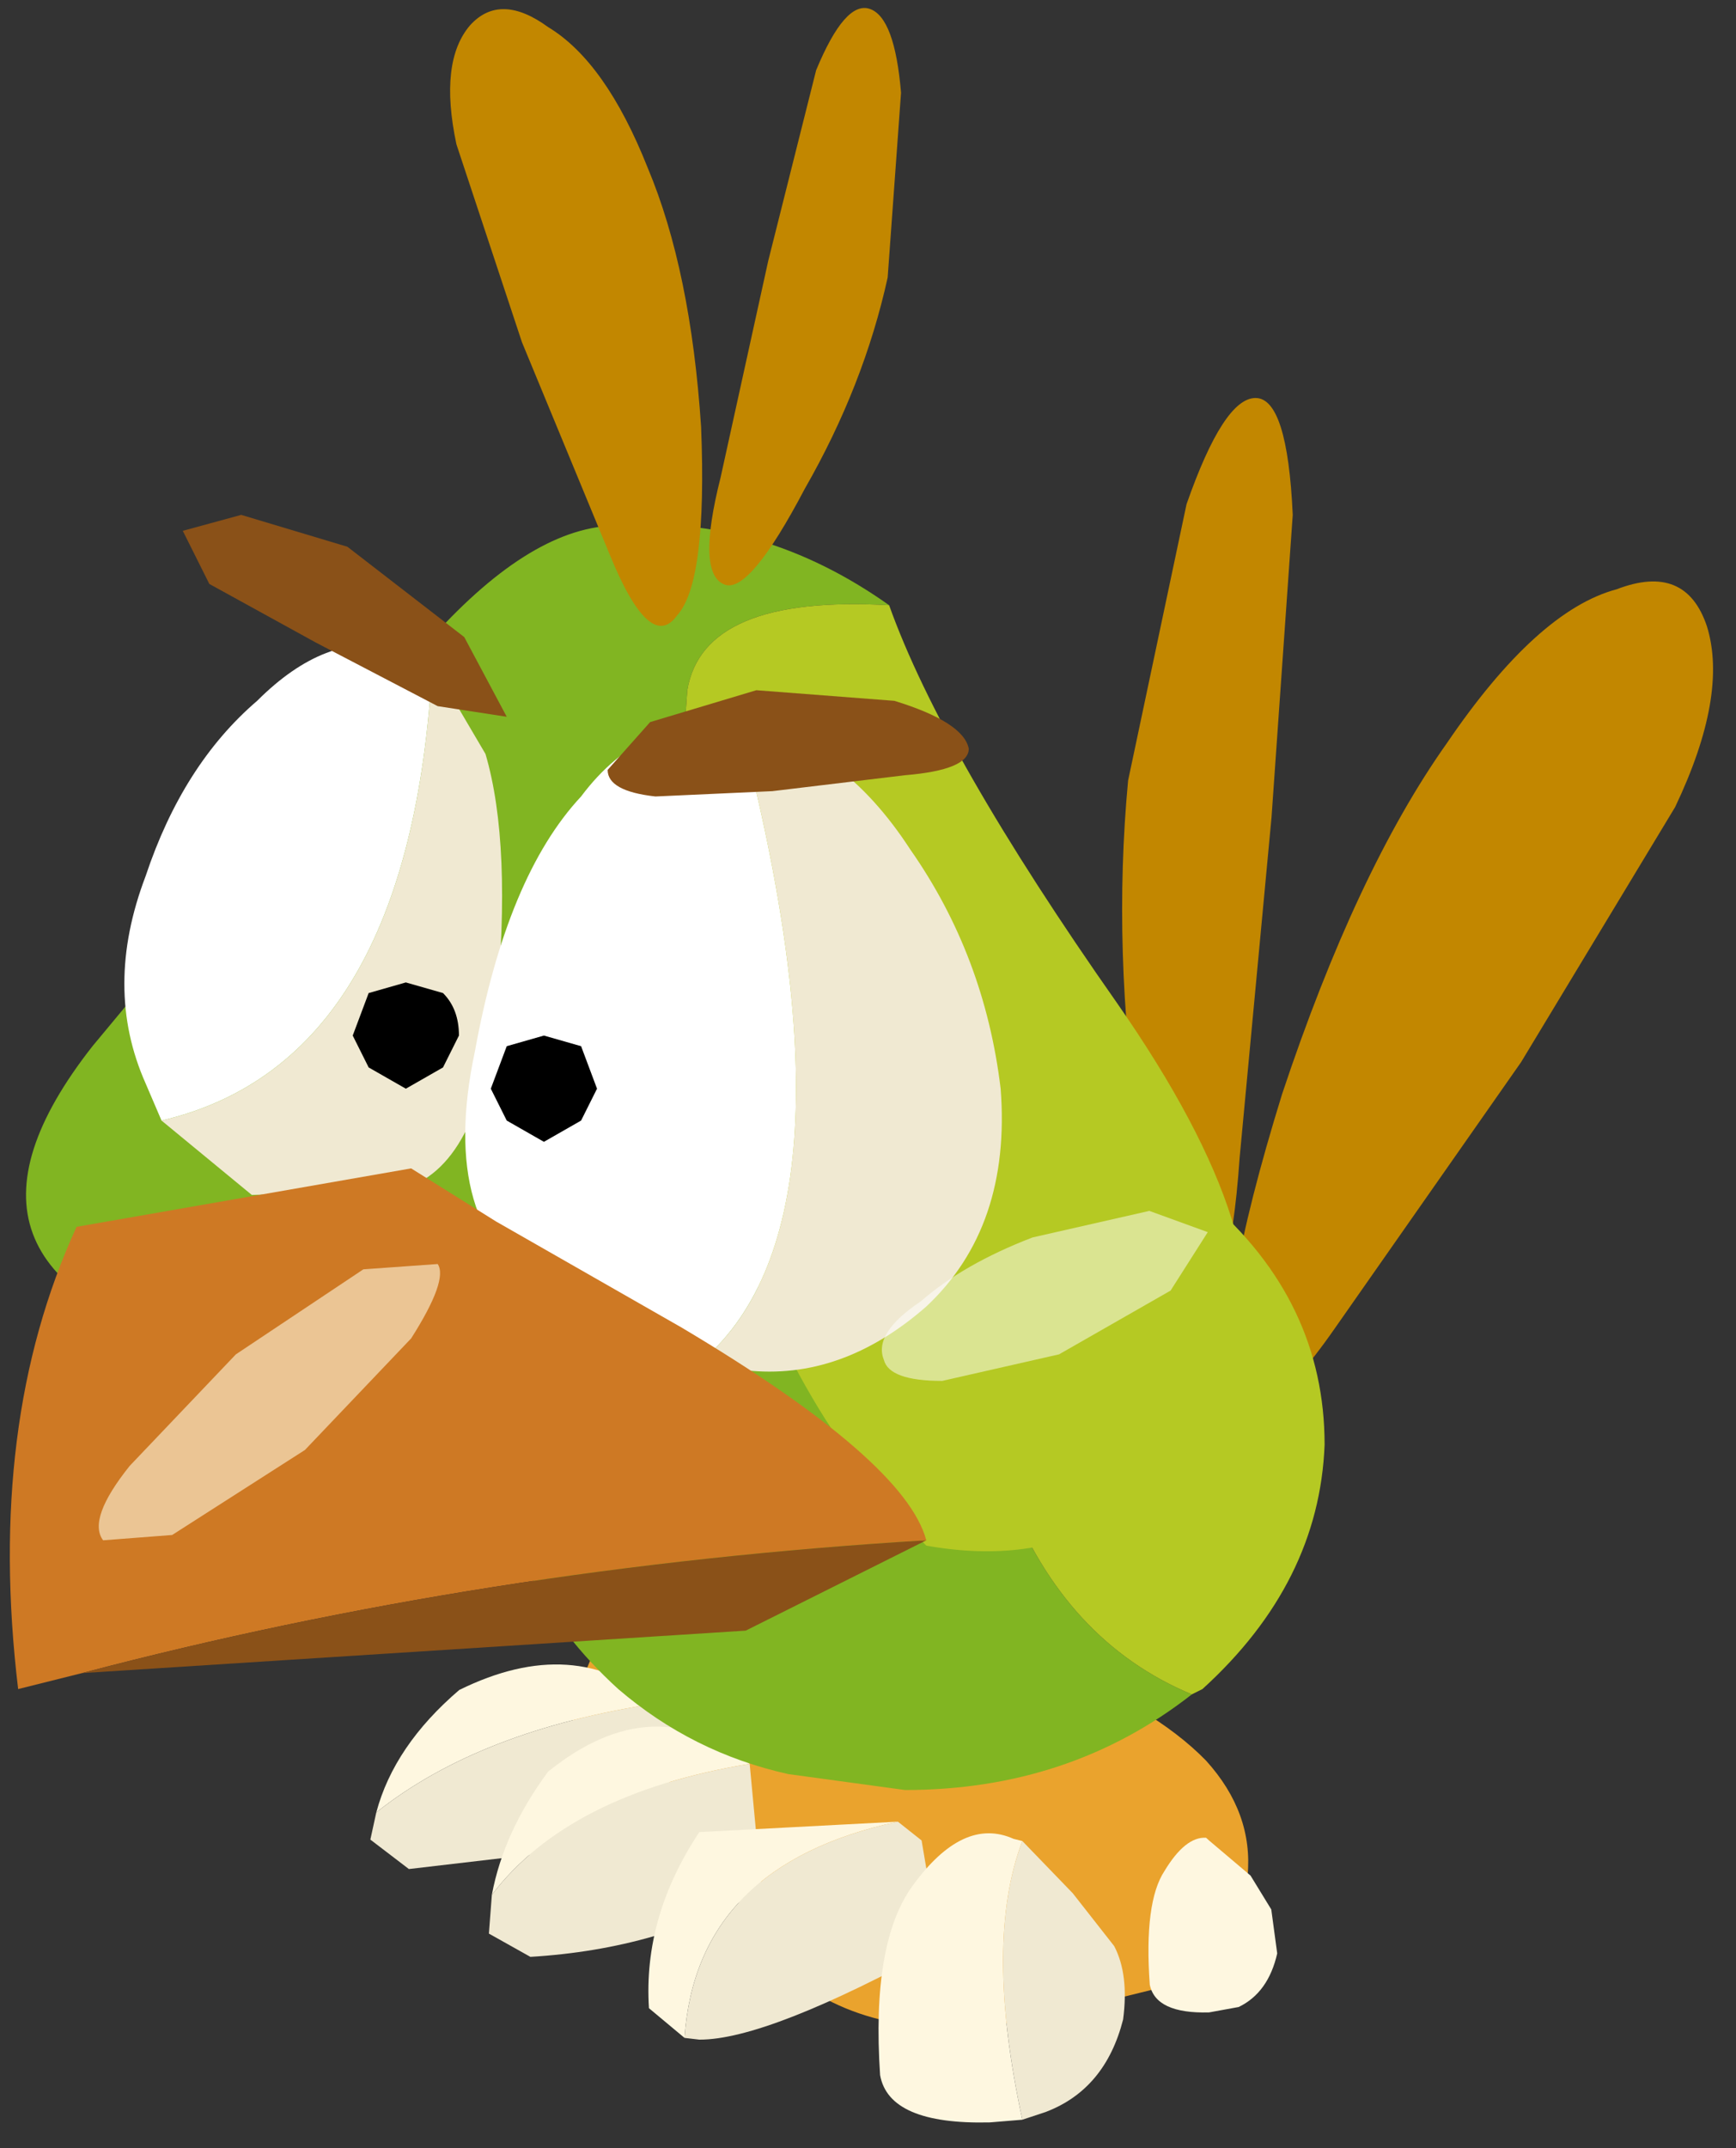 <svg width="152" height="188" xmlns="http://www.w3.org/2000/svg" xmlns:xlink="http://www.w3.org/1999/xlink">
 <rect width="100%" height="100%" fill="#333333" stroke="none"/>
 <defs>
  <g transform="matrix(1,0,0,1,192.55,294) " id="shape0">
   <path id="svg_1" stroke-opacity="0" stroke-linejoin="round" stroke-linecap="round" stroke="#ff00ff" fill="none" d="m187.95,-293.5l0,380l-379.95,0l-0.05,0l0,-380l380,0"/>
   <path id="svg_2" stroke-opacity="0" stroke-linejoin="round" stroke-linecap="round" stroke="#ff00ff" fill="none" d="m187.95,-293.5l-190,190l190,190m-380,-380l190,190l-189.95,190"/>
   <path id="svg_3" stroke-opacity="0" stroke-linejoin="round" stroke-linecap="round" stroke="#ff00ff" fill="none" d="m92.95,-38.4l-189.95,0"/>
  </g>
  <g id="sprite0">
   <use id="svg_4" xlink:href="#shape1" width="100" height="40"/>
  </g>
  <g id="shape1">
   <path id="svg_5" fill-rule="evenodd" fill-opacity="0" fill="#ff00ff" d="m100,40l-100,0l0,-40l100,0l0,40"/>
  </g>
  <g transform="matrix(1,0,0,1,7.5,17.95) " id="sprite1">
   <use id="svg_6" xlink:href="#sprite2" width="5.55" transform="matrix(1,0,0,1,3,-13.1) " height="9.5"/>
   <use id="svg_7" xlink:href="#sprite3" width="10.4" transform="matrix(0.558,-0.046,0,0.558,-4.084,-1.849) " height="6.35"/>
   <use id="svg_8" xlink:href="#sprite4" width="10.6" transform="matrix(0.558,-0.046,0,0.558,-1.461,-0.904) " height="7.7"/>
   <use id="svg_9" xlink:href="#sprite5" width="7.75" transform="matrix(1,0,0,1,-2.85,-6.5) " height="6.5"/>
   <use id="svg_10" xlink:href="#sprite6" width="11.65" transform="matrix(1,0,0,1,-7.5,-12) " height="11.05"/>
   <use id="svg_11" xlink:href="#sprite2" width="5.55" transform="matrix(-0.778,-0.273,-0.213,0.611,1.592,-16.42) " height="9.5"/>
  </g>
  <g transform="matrix(1,0,0,1,0.85,8.35) " id="sprite2">
   <use id="svg_12" xlink:href="#shape2" width="5.55" transform="matrix(1,0,0,1,-0.85,-8.35) " height="9.5"/>
  </g>
  <g transform="matrix(1,0,0,1,0.85,8.35) " id="shape2">
   <path id="svg_13" fill-rule="evenodd" fill="#c28700" d="m3.8,-6.55q0.65,-0.25 0.85,0.35q0.2,0.65 -0.3,1.7l-1.45,2.4l-1.75,2.5q-0.8,1.15 -0.95,0.5q-0.2,-0.6 0.45,-2.7q0.7,-2.1 1.55,-3.3q0.85,-1.25 1.6,-1.45m-3.4,-1.8q0.3,0 0.35,1.1l-0.2,2.85l-0.3,3.2q-0.1,1.45 -0.45,1.45q-0.3,0 -0.5,-1.7q-0.25,-1.7 -0.1,-3.3l0.55,-2.6q0.35,-1 0.65,-1"/>
  </g>
  <g transform="matrix(1,0,0,1,7.05,1.65) " id="sprite3">
   <use id="svg_14" xlink:href="#shape3" width="10.4" transform="matrix(1,0,0,1,-7.05,-1.65) " height="6.35"/>
  </g>
  <g transform="matrix(1,0,0,1,7.05,1.65) " id="shape3">
   <path id="svg_15" fill-rule="evenodd" fill="#fef7e0" d="m-2.55,0.1l-0.4,-0.4q0.15,-0.8 0.95,-1.25q1.3,-0.35 2.1,0.8l0,0.25q-1.75,-0.55 -2.65,0.6"/>
   <path id="svg_16" fill-rule="evenodd" fill="#d9ceb4" d="m0.1,-0.5l-0.1,1l-2.55,-0.4q0.9,-1.15 2.65,-0.6"/>
   <path id="svg_17" fill-rule="evenodd" fill="#eaa32d" d="m-3.3,-0.3l0.45,-0.55l2.15,-0.2l1.5,-0.2q1.5,0.75 2.15,1.65q0.55,0.85 0.35,1.75l-0.35,1.3l-2.7,0.5q-1.8,0.35 -3.3,-0.65q-1.1,-1.85 -0.25,-3.6"/>
   <path id="svg_18" fill-rule="evenodd" fill="#fef7e0" d="m-6.95,2.05q0.3,-1.1 1.4,-1.95q1.95,-0.8 3.35,0.5q-3,0.2 -4.75,1.45"/>
   <path id="svg_19" fill-rule="evenodd" fill="#f0e9d2" d="m-2.2,0.6l0.25,0.25l-0.1,2.05l-4.35,0.15l-0.65,-0.55l0.1,-0.45q1.75,-1.25 4.75,-1.45"/>
   <path id="svg_20" fill-rule="evenodd" fill="#fef7e0" d="m-5,3.6q0.2,-1.05 0.95,-2q1.8,-1.3 3.4,0.15q-3.05,0.25 -4.35,1.85"/>
   <path id="svg_21" fill-rule="evenodd" fill="#f0e9d2" d="m-5,3.6q1.3,-1.6 4.35,-1.85l0.2,2.15q-1.7,0.85 -3.9,0.8l-0.7,-0.45l0.05,-0.65"/>
  </g>
  <g transform="matrix(1,0,0,1,6.65,1) " id="sprite4">
   <use id="svg_22" xlink:href="#shape4" width="10.6" transform="matrix(1,0,0,1,-6.65,-1) " height="7.7"/>
  </g>
  <g transform="matrix(1,0,0,1,6.65,1) " id="shape4">
   <path id="svg_23" fill-rule="evenodd" fill="#eaa32d" d="m-2,-0.6l1.95,-0.4q1.9,0.9 2.8,1.9q0.8,0.95 0.7,2l-0.15,1.55l-2.75,0.45q-2.55,0.5 -4.2,-0.5q-1.5,-1.9 -0.85,-3.3q0.6,-1.4 2.5,-1.7"/>
   <path id="svg_24" fill-rule="evenodd" fill="#fef7e0" d="m-2.45,1.5q-3.4,0.45 -3.6,3.35l-0.6,-0.55q-0.1,-1.55 0.85,-2.9l3.35,0.1"/>
   <path id="svg_25" fill-rule="evenodd" fill="#f0e9d2" d="m-6.05,4.85q0.2,-2.9 3.6,-3.35l0.4,0.35l0.3,1.8q-2.9,1.35 -4.05,1.25l-0.25,-0.05"/>
   <path id="svg_26" fill-rule="evenodd" fill="#fef7e0" d="m-0.35,6.7l-0.55,0q-1.7,-0.1 -1.85,-0.95q-0.15,-2.25 0.55,-3.15q0.85,-1.1 1.7,-0.65l0.15,0.05q-0.65,1.65 0,4.7"/>
   <path id="svg_27" fill-rule="evenodd" fill="#f0e9d2" d="m-0.35,2l0.85,0.95l0.7,0.95q0.25,0.5 0.15,1.25q-0.3,1.15 -1.3,1.45l-0.4,0.1q-0.65,-3.05 0,-4.7"/>
   <path id="svg_28" fill-rule="evenodd" fill="#fef7e0" d="m3.5,2.9l0.35,0.6l0.1,0.75q-0.15,0.65 -0.65,0.85l-0.5,0.05q-0.9,-0.05 -1,-0.55q-0.1,-1.4 0.25,-1.9q0.35,-0.55 0.7,-0.5l0.05,0.05l0.7,0.65"/>
  </g>
  <g transform="matrix(1,0,0,1,3.85,3.25) " id="sprite5">
   <use id="svg_29" xlink:href="#shape5" width="7.75" transform="matrix(1,0,0,1,-3.85,-3.25) " height="6.5"/>
  </g>
  <g transform="matrix(1,0,0,1,3.85,3.25) " id="shape5">
   <path id="svg_30" fill-rule="evenodd" fill="#f2b89a" d="m0.55,-3.25l-0.05,0.05l0,-0.05l0.05,0"/>
   <path id="svg_31" fill-rule="evenodd" fill="#81b522" d="m0.5,-3.2q-0.25,4.55 2.15,5.55q-1.15,0.9 -2.7,0.9l-1.1,-0.15q-0.9,-0.2 -1.6,-0.8q-1.1,-1 -1.1,-2.3q0.05,-1.35 1.2,-2.3q1.15,-1 2.75,-0.95l0.4,0l0,0.05"/>
   <path id="svg_32" fill-rule="evenodd" fill="#b5c923" d="m0.55,-3.25q1.3,0.1 2.25,0.95q1.1,0.95 1.1,2.3q-0.05,1.3 -1.15,2.3l-0.1,0.05q-2.4,-1 -2.15,-5.55l0.05,-0.05"/>
  </g>
  <g transform="matrix(1,0,0,1,5.8,5.5) " id="sprite6">
   <use id="svg_33" xlink:href="#shape6" width="11.65" transform="matrix(1,0,0,1,-5.8,-5.5) " height="11.05"/>
  </g>
  <g transform="matrix(1,0,0,1,5.8,5.5) " id="shape6">
   <path id="svg_34" fill-rule="evenodd" fill="#81b522" d="m2.85,4.2l-6.8,-1.85q-2.7,-0.75 -1.05,-2.85l3.2,-3.85q0.95,-1.05 1.75,-1.05q1.35,-0.1 2.55,0.75q-1.75,-0.1 -1.9,0.8q-0.4,5.4 2.25,8.05"/>
   <path id="svg_35" fill-rule="evenodd" fill="#b5c923" d="m2.5,-4.65q0.5,1.4 2.15,3.75q1.6,2.3 1.1,3.5q-0.95,1.95 -2.9,1.6q-2.65,-2.65 -2.25,-8.05q0.15,-0.9 1.9,-0.8"/>
   <path id="svg_36" fill-rule="evenodd" fill="#ffffff" d="m-1.8,-4.1q-0.2,3.75 -2.55,4.3l-0.15,-0.35q-0.4,-0.9 0,-1.95q0.35,-1.05 1.05,-1.65q0.65,-0.65 1.3,-0.5l0.35,0.15"/>
   <path id="svg_37" fill-rule="evenodd" fill="#f0e9d2" d="m-1.8,-4.1l0.5,0.85q0.25,0.85 0.1,2.4q-0.15,1.5 -0.9,1.7l-1.4,0.05l-0.85,-0.7q2.35,-0.55 2.55,-4.3"/>
   <path id="svg_38" fill-rule="evenodd" fill="#ffffff" d="m0.75,2.45l-1.5,-0.65q-1,-0.6 -0.65,-2.25q0.3,-1.65 1,-2.4q0.6,-0.8 1.5,-0.65q1.2,4.6 -0.35,5.95"/>
   <path id="svg_39" fill-rule="evenodd" fill="#f0e9d2" d="m1.1,-3.5l0.05,0q0.9,0.15 1.55,1.15q0.7,1 0.85,2.25q0.1,1.3 -0.7,2.05q-0.8,0.7 -1.7,0.6l-0.4,-0.1q1.55,-1.35 0.35,-5.95"/>
   <path id="svg_40" fill-rule="evenodd" fill="#ce7924" d="m-5.1,5.4l-0.6,0.15q-0.3,-2.5 0.55,-4.35l3.15,-0.55l0.8,0.5l1.75,1q2.1,1.25 2.3,2q-4.15,0.25 -7.95,1.25"/>
   <path id="svg_41" fill-rule="evenodd" fill="#8a5118" d="m2.85,4.15l-1.7,0.85l-6.25,0.4q3.8,-1 7.95,-1.25"/>
   <path id="svg_42" fill-rule="evenodd" fill="#8a5118" d="m1.4,-2.9l-1.1,0.05q-0.45,-0.05 -0.45,-0.25l0.4,-0.45l1,-0.3l1.3,0.1q0.65,0.2 0.7,0.45q0,0.2 -0.6,0.25l-1.25,0.15m-3.15,-0.8l-1.15,-0.6l-1,-0.55l-0.25,-0.5l0.55,-0.15l1,0.3l1.1,0.85l0.4,0.75l-0.65,-0.1"/>
   <path id="svg_43" fill-rule="evenodd" fill="#000000" d="m-0.4,0.2l-0.35,0.2l-0.35,-0.2l-0.15,-0.3l0.15,-0.4l0.35,-0.1l0.35,0.1l0.15,0.4l-0.15,0.3"/>
   <path id="svg_44" fill-rule="evenodd" fill="#000000" d="m-1.7,-0.3l-0.35,0.2l-0.35,-0.2l-0.15,-0.3l0.15,-0.4l0.35,-0.1l0.35,0.1q0.15,0.15 0.15,0.4l-0.15,0.3"/>
   <path id="svg_45" fill-rule="evenodd" fill-opacity="0.502" fill="#ffffff" d="m2.45,2.45q-0.1,-0.25 0.35,-0.55q0.4,-0.35 1.05,-0.6l1.1,-0.25l0.55,0.2l-0.35,0.55l-1.05,0.6l-1.1,0.25q-0.5,0 -0.55,-0.2"/>
   <path id="svg_46" fill-rule="evenodd" fill-opacity="0.6" fill="#fff8e0" d="m-2,2.25l-1,1.05l-1.25,0.8l-0.65,0.05q-0.15,-0.2 0.25,-0.7l1,-1.05l1.2,-0.8l0.7,-0.05q0.1,0.15 -0.25,0.7"/>
  </g>
 </defs>
 <g>
  <title>background</title>
  <rect fill="none" id="canvas_background" height="190" width="154" y="-1" x="-1"/>
 </g>
 <g>
  <title>Layer 1</title>
  <g id="svg_47">
   <use x="67.507" y="204.316" id="svg_48" xlink:href="#shape0" width="381" transform="matrix(1,0,0,1,-192.55,-294) " height="381"/>
   <use x="33.753" y="102.158" xlink:href="#sprite0" width="100" transform="matrix(2,0,0,2,-110.05,-157.85) " id="_mcMask" height="40"/>
   <use x="7.259" y="21.969" id="svg_49" xlink:href="#sprite1" width="16.05" transform="matrix(9.3,0,0,9.3,-66.85,-214.584) " height="21.35"/>
  </g>
 </g>
</svg>
